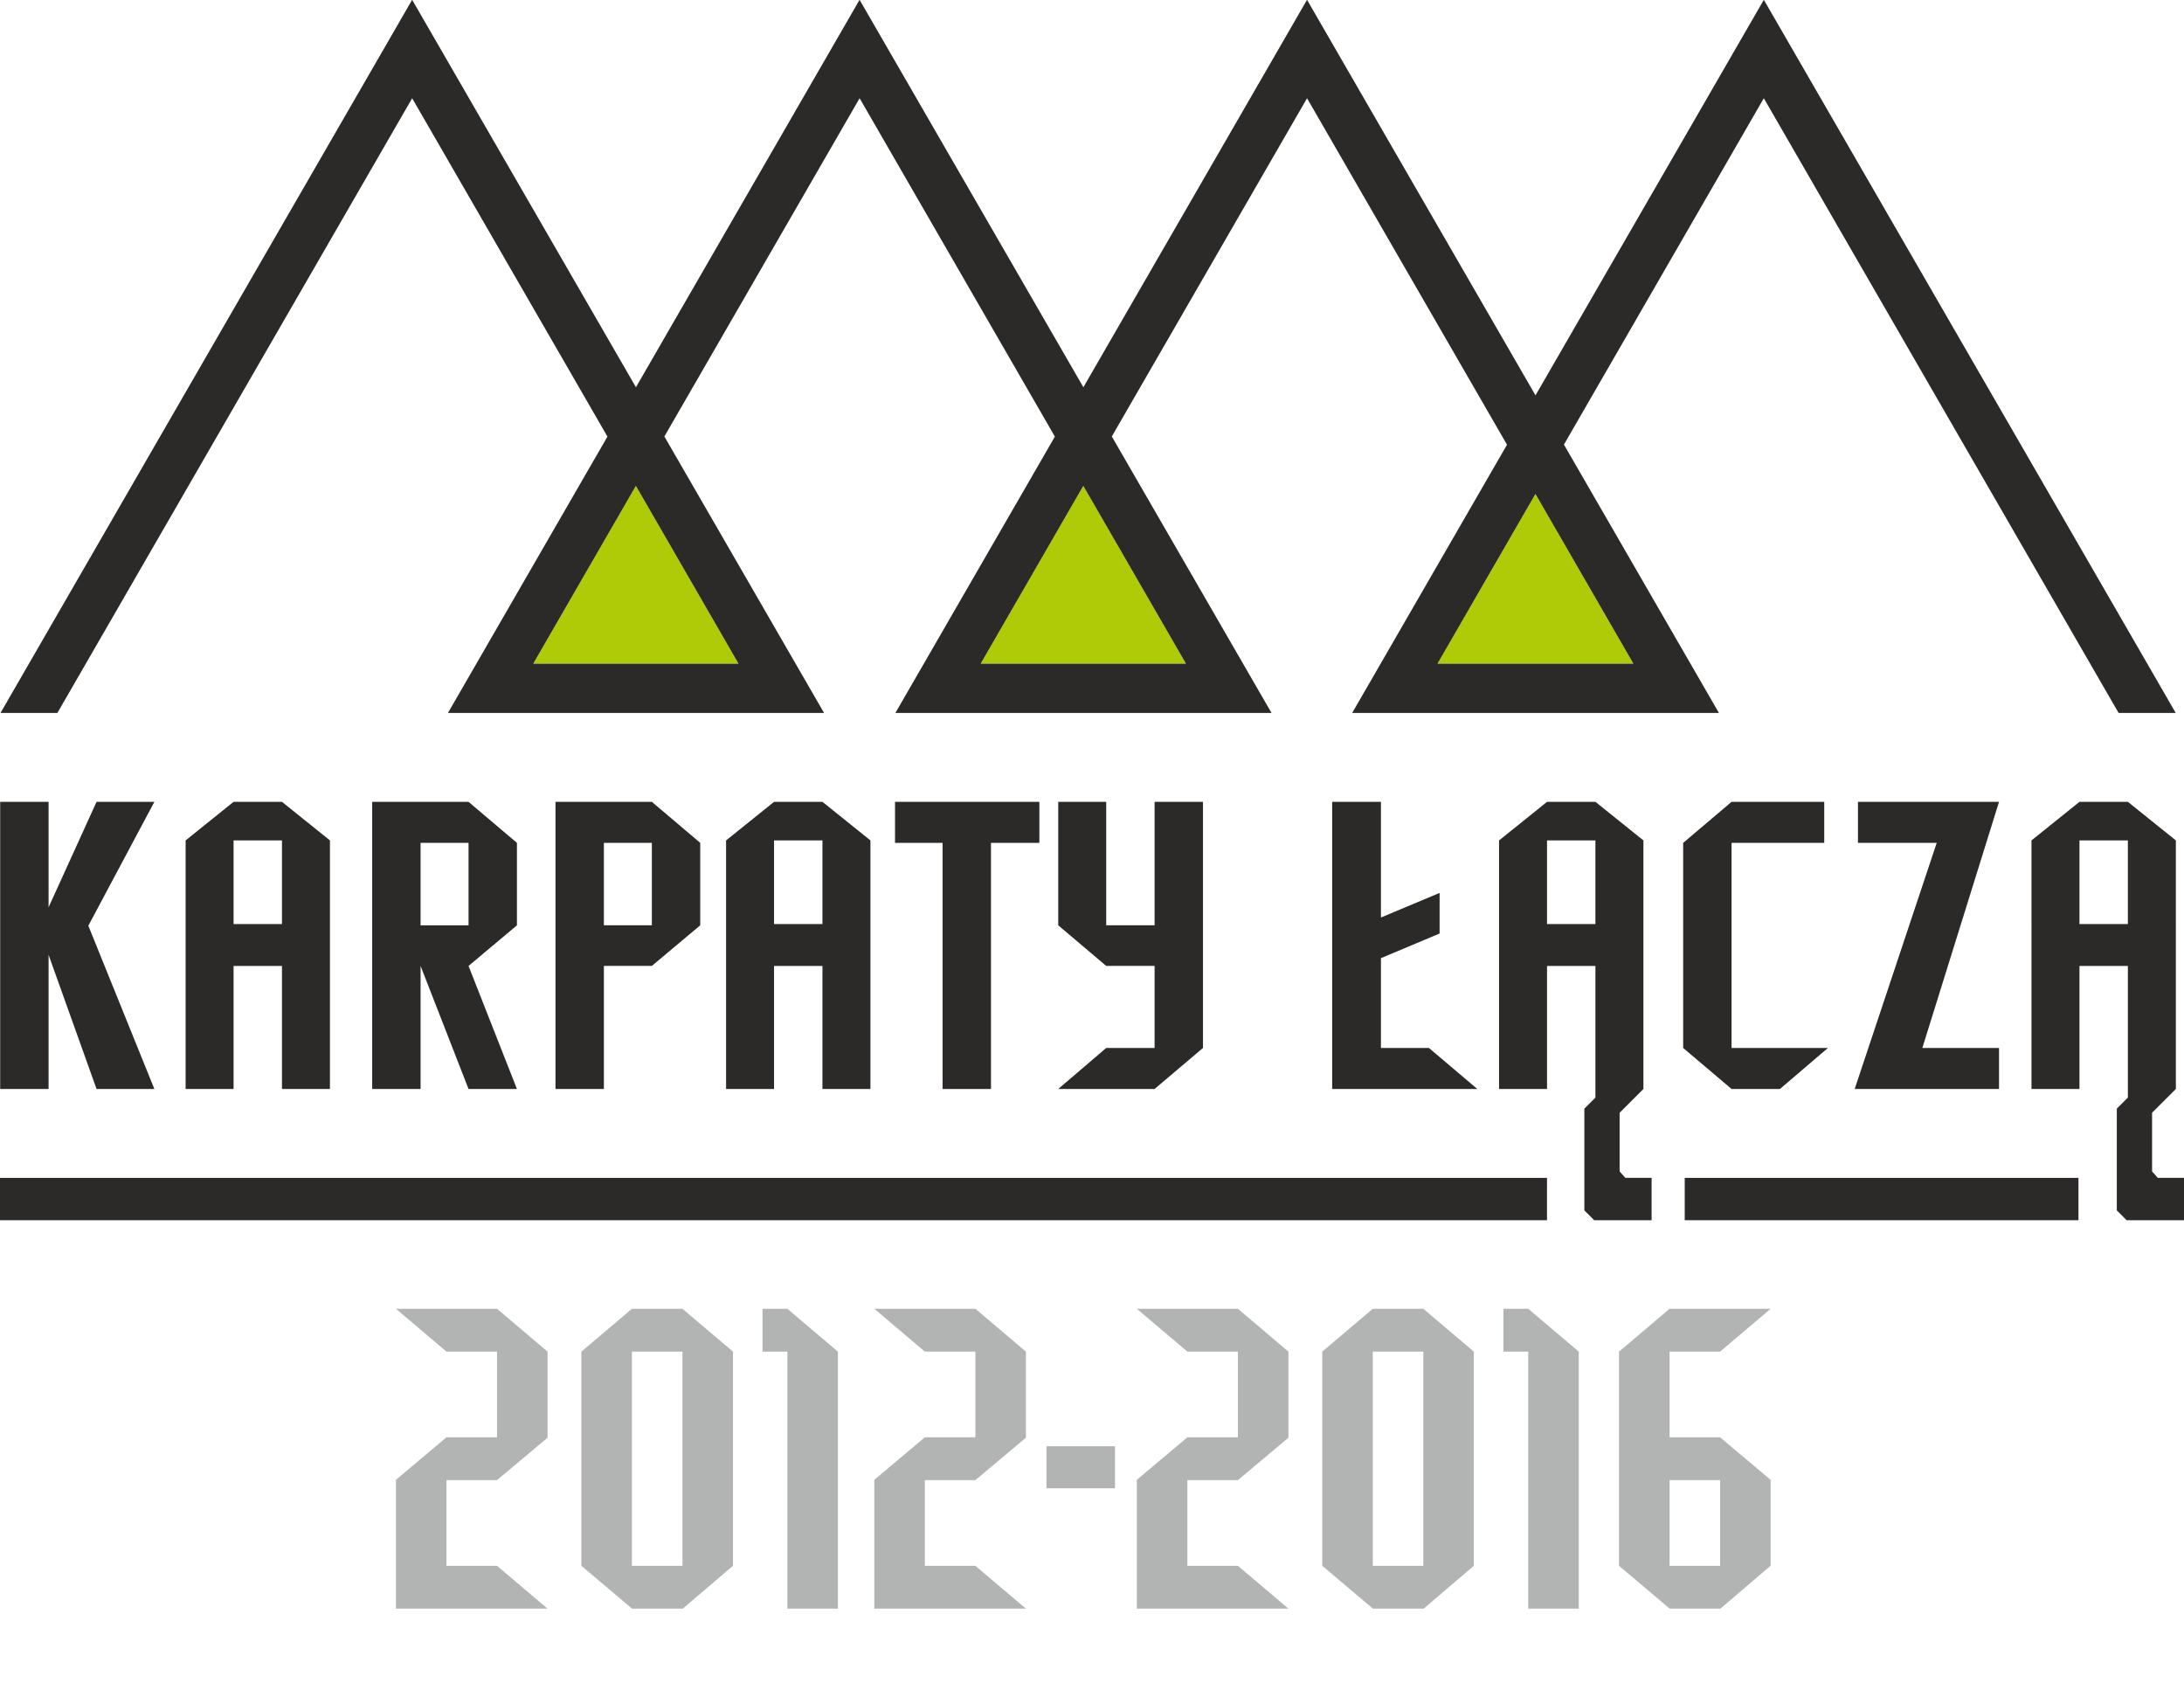 <?xml version="1.0" encoding="utf-8"?>
<!-- Generator: Adobe Illustrator 16.0.3, SVG Export Plug-In . SVG Version: 6.00 Build 0)  -->
<!DOCTYPE svg PUBLIC "-//W3C//DTD SVG 1.1//EN" "http://www.w3.org/Graphics/SVG/1.1/DTD/svg11.dtd">
<svg version="1.1" id="Warstwa_1" xmlns="http://www.w3.org/2000/svg" xmlns:xlink="http://www.w3.org/1999/xlink" x="0px" y="0px"
	 width="197.89px" height="154.37px" viewBox="0 0 197.89 154.37" enable-background="new 0 0 197.89 154.37" xml:space="preserve">
<polygon fill="#2B2A29" points="13.987,98.644 8.748,98.644 4.402,86.494 4.402,98.644 0.016,98.644 0.016,72.634 4.402,72.634 
	4.402,82.185 8.748,72.634 13.987,72.634 8.004,83.855 "/>
<path fill="#2B2A29" d="M25.549,76.127h-4.385v7.58h4.385V76.127z M29.896,98.644h-4.347V87.498h-4.385v11.146h-4.346V76.127
	l4.346-3.493h4.385l4.347,3.493V98.644z"/>
<path fill="#2B2A29" d="M42.455,76.349h-4.347v7.47h4.347V76.349z M46.839,98.644h-4.385l-4.346-11.146v11.146h-4.385V72.634h8.731
	l4.385,3.715v7.47l-4.385,3.679L46.839,98.644z"/>
<path fill="#2B2A29" d="M59.063,76.349h-4.347v7.469h4.347V76.349z M63.448,83.818l-4.385,3.678h-4.346v11.147h-4.385v-26.01h8.731
	l4.385,3.716V83.818z"/>
<path fill="#2B2A29" d="M74.521,76.127h-4.386v7.58h4.386V76.127z M78.868,98.644h-4.347V87.498h-4.386v11.146H65.79V76.127
	l4.346-3.493h4.386l4.347,3.493V98.644z"/>
<polygon fill="#2B2A29" points="94.176,76.35 89.791,76.35 89.791,98.645 85.407,98.645 85.407,76.35 81.097,76.35 81.097,72.634 
	94.176,72.634 "/>
<polygon fill="#2B2A29" points="109,94.928 104.617,98.643 95.885,98.643 100.232,94.928 104.617,94.928 104.617,87.496 
	100.232,87.496 95.885,83.818 95.885,72.633 100.232,72.633 100.232,83.818 104.617,83.818 104.617,72.633 109,72.633 "/>
<polygon fill="#2B2A29" points="130.441,84.561 125.126,86.792 125.126,94.928 129.474,94.928 133.859,98.644 120.707,98.644 
	120.707,72.635 125.126,72.635 125.126,83.112 130.441,80.883 "/>
<path fill="#2B2A29" d="M144.559,76.127h-4.385v7.58h4.385V76.127z M148.907,98.644l-2.155,2.154v5.313l0.519,0.581h2.379v3.842
	h-5.202l-0.891-0.895v-9.213l1.003-1.003V87.498h-4.385v11.146h-4.347V76.127l4.347-3.493h4.385l4.348,3.493V98.644z"/>
<path fill="#2B2A29" d="M192.804,76.127h-4.386v7.58h4.386V76.127z M197.152,98.644l-2.155,2.154v5.313l0.519,0.581h2.375v3.842
	h-5.198l-0.891-0.895v-9.213l1.003-1.003V87.498h-4.386v11.146h-4.348V76.127l4.348-3.493h4.386l4.348,3.493V98.644z"/>
<polygon fill="#2B2A29" points="165.626,94.928 161.28,98.643 156.895,98.643 152.511,94.928 152.511,76.349 156.895,72.633 
	165.292,72.633 165.292,76.349 156.895,76.349 156.895,94.928 "/>
<polygon fill="#2B2A29" points="181.129,98.644 168.051,98.644 175.484,76.349 168.348,76.349 168.348,72.634 181.129,72.634 
	174.182,94.928 181.129,94.928 "/>
<rect y="106.696" fill="#2B2A29" width="140.172" height="3.835"/>
<rect x="152.651" y="106.696" fill="#2B2A29" width="35.676" height="3.835"/>
<polygon fill="#AFCB08" points="130.247,60.123 148.001,60.123 139.125,44.745 "/>
<polygon fill="#AFCB08" points="48.314,60.123 66.918,60.123 57.616,44.011 "/>
<polygon fill="#AFCB08" points="88.856,60.123 107.459,60.123 98.157,44.011 "/>
<path fill="#2B2A29" d="M48.314,60.123l9.302-16.112l9.302,16.112H48.314z M88.856,60.123l9.301-16.112l9.303,16.112H88.856z
	 M159.83,0h-0.021L139.13,35.813L118.439,0h-0.021L98.164,35.078L77.896,0h-0.022L57.622,35.078L37.355,0h-0.022L0.045,64.583h5.153
	L37.346,8.899l17.694,30.65L40.587,64.583h34.082l-14.47-25.046L77.888,8.899l17.694,30.65L81.129,64.583h34.083L100.74,39.537
	l17.69-30.638l18.118,31.386l-14.029,24.298h33.232l-14.044-24.311l18.111-31.373l32.147,55.684h5.177L159.83,0z M130.247,60.123
	l8.878-15.378l8.877,15.378H130.247z"/>
<g>
	<path fill="#B2B3B3" d="M49.613,145.717H35.876v-11.67l4.579-3.852h4.579v-7.761h-4.579l-4.579-3.881h9.158l4.579,3.881v7.8
		l-4.579,3.841h-4.579v7.761h4.579L49.613,145.717z"/>
	<path fill="#B2B3B3" d="M66.415,141.836l-4.553,3.881H57.27l-4.591-3.881v-19.401l4.579-3.881h4.579l4.579,3.881V141.836z
		 M61.836,141.836v-19.401h-4.579v19.401H61.836z"/>
	<path fill="#B2B3B3" d="M75.922,145.717h-4.579v-23.282h-2.251v-3.881h2.251l4.579,3.881V145.717z"/>
	<path fill="#B2B3B3" d="M92.957,145.717H79.22v-11.67l4.579-3.852h4.579v-7.761h-4.579l-4.579-3.881h9.158l4.579,3.881v7.8
		l-4.579,3.841h-4.579v7.761h4.579L92.957,145.717z"/>
	<path fill="#B2B3B3" d="M101.028,134.813h-6.209v-3.803h6.209V134.813z"/>
	<path fill="#B2B3B3" d="M116.744,145.717h-13.737v-11.67l4.579-3.852h4.579v-7.761h-4.579l-4.579-3.881h9.158l4.579,3.881v7.8
		l-4.579,3.841h-4.579v7.761h4.579L116.744,145.717z"/>
	<path fill="#B2B3B3" d="M133.544,141.836l-4.553,3.881H124.4l-4.592-3.881v-19.401l4.579-3.881h4.578l4.579,3.881V141.836z
		 M128.965,141.836v-19.401h-4.578v19.401H128.965z"/>
	<path fill="#B2B3B3" d="M143.051,145.717h-4.579v-23.282h-2.25v-3.881h2.25l4.579,3.881V145.717z"/>
	<path fill="#B2B3B3" d="M160.435,141.827l-4.553,3.89h-4.592l-4.592-3.881v-19.401l4.579-3.881h9.157l-4.579,3.881h-4.578v7.761
		h4.578l4.579,3.852V141.827z M155.856,141.836v-7.761h-4.578v7.761H155.856z"/>
</g>
</svg>
